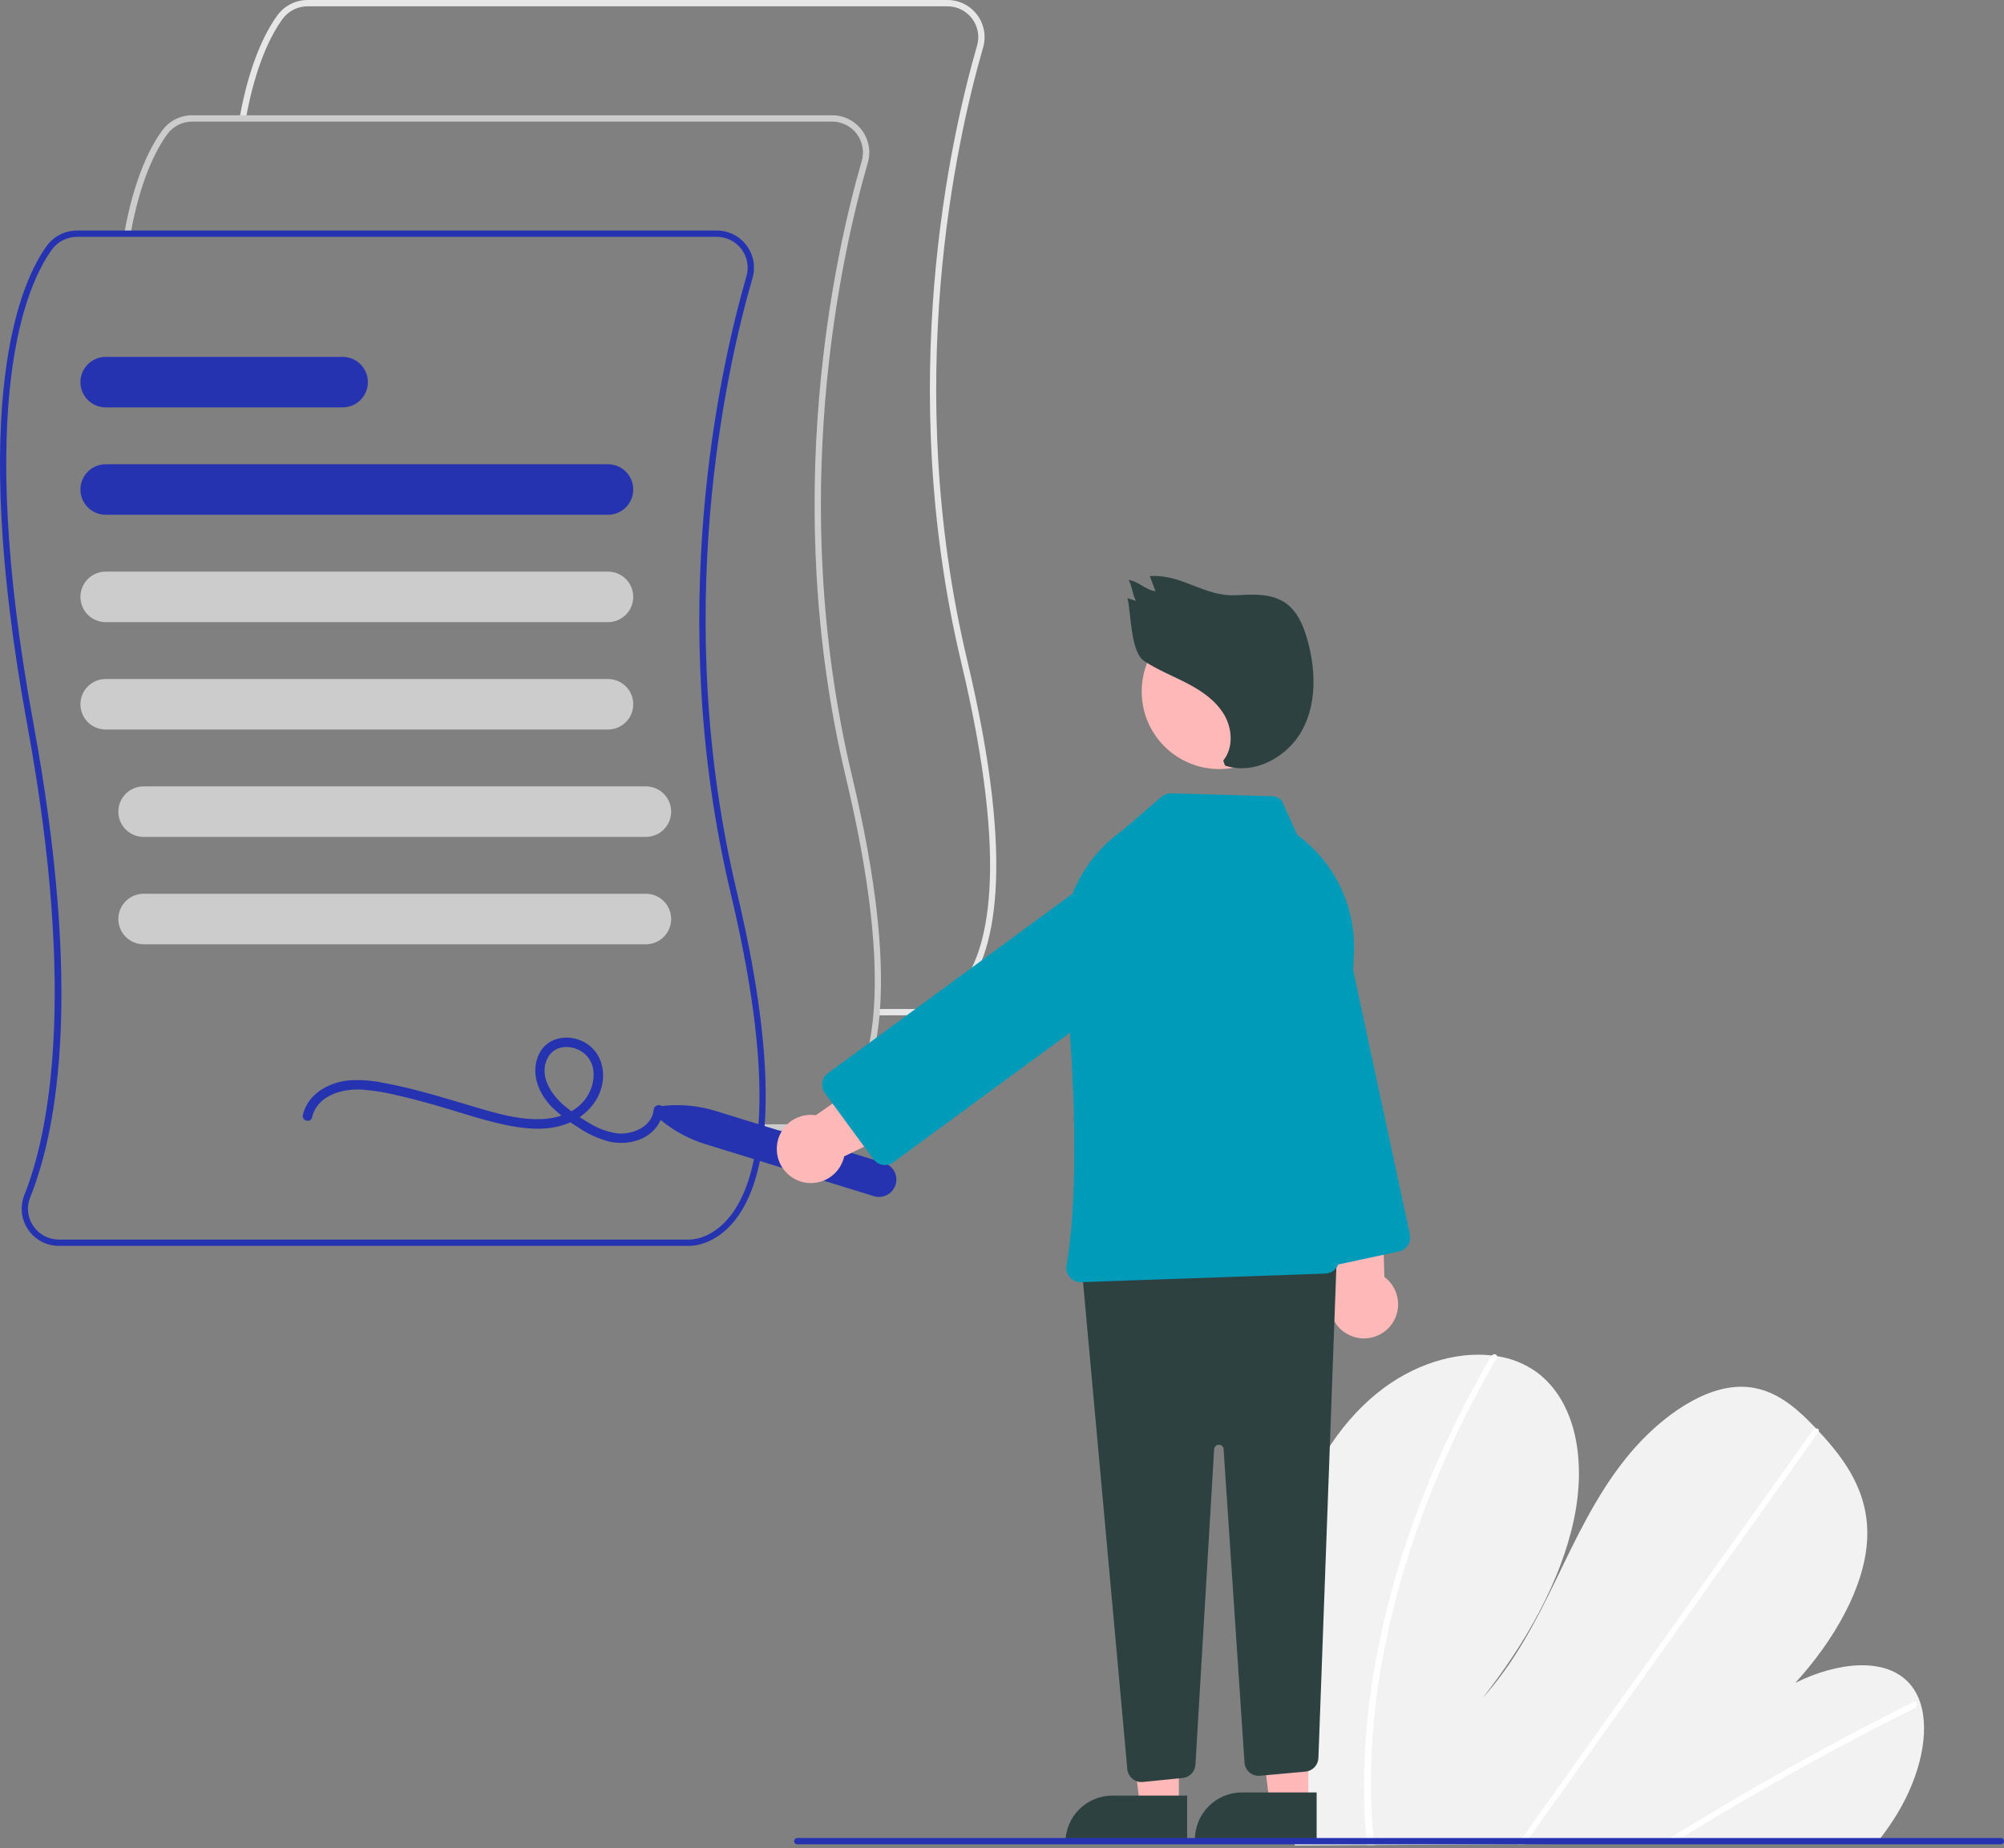 <svg width="400" height="369" viewBox="0 0 400 369" fill="none" xmlns="http://www.w3.org/2000/svg">
<rect x="0" y="0" width="400" height="369" fill="#808080" stroke="none"/>
<g clip-path="url(#clip0_12_392)">
<path d="M183.67 202.717C183.598 202.717 183.553 202.715 183.537 202.714L174.985 202.715V201.454H183.568C183.767 201.461 187.822 201.575 191.558 197.042C197.125 190.286 201.697 173.562 191.861 132.252C178.636 76.705 189.666 27.632 195.023 9.112C195.287 8.196 195.334 7.231 195.161 6.293C194.987 5.356 194.599 4.471 194.025 3.71C193.451 2.948 192.708 2.33 191.854 1.905C191.001 1.481 190.06 1.26 189.106 1.261H61.377C60.406 1.262 59.449 1.493 58.583 1.933C57.718 2.374 56.968 3.012 56.396 3.796C54.127 6.918 51.013 12.914 49.064 23.756L47.823 23.533C49.814 12.455 53.029 6.283 55.376 3.055C56.065 2.11 56.968 1.341 58.011 0.81C59.053 0.279 60.207 0.002 61.377 3.43136e-06H189.107C190.256 -0.001 191.389 0.265 192.418 0.777C193.446 1.29 194.341 2.034 195.033 2.952C195.724 3.87 196.192 4.936 196.401 6.066C196.61 7.196 196.553 8.358 196.234 9.463C190.906 27.887 179.932 76.704 193.088 131.96C203.062 173.851 198.267 190.938 192.489 197.895C188.677 202.484 184.478 202.717 183.67 202.717Z" fill="#E6E6E6"/>
<path d="M160.655 225.731C160.584 225.731 160.539 225.729 160.523 225.728L151.97 225.729V224.468H160.554C160.754 224.474 164.808 224.59 168.543 220.057C174.111 213.301 178.683 196.576 168.847 155.266C155.622 99.719 166.652 50.646 172.008 32.127C172.272 31.21 172.32 30.245 172.146 29.308C171.973 28.37 171.584 27.485 171.01 26.724C170.437 25.962 169.694 25.345 168.84 24.92C167.986 24.495 167.046 24.274 166.092 24.275H38.362C37.391 24.277 36.434 24.507 35.569 24.947C34.703 25.388 33.954 26.026 33.381 26.811C31.112 29.932 27.998 35.928 26.05 46.77L24.809 46.547C26.8 35.47 30.015 29.297 32.361 26.069C33.051 25.124 33.954 24.355 34.996 23.824C36.039 23.293 37.192 23.016 38.362 23.014H166.092C167.241 23.013 168.375 23.279 169.403 23.792C170.432 24.304 171.327 25.048 172.018 25.966C172.71 26.884 173.178 27.95 173.387 29.08C173.595 30.21 173.538 31.373 173.22 32.477C167.891 50.901 156.918 99.719 170.074 154.974C180.048 196.865 175.253 213.952 169.475 220.91C165.663 225.499 161.463 225.731 160.655 225.731Z" fill="#CCCCCC"/>
<path d="M137.641 248.745C137.569 248.745 137.525 248.744 137.509 248.743L11.748 248.744C10.537 248.745 9.344 248.45 8.274 247.883C7.204 247.317 6.289 246.497 5.609 245.495C4.929 244.494 4.505 243.34 4.374 242.137C4.243 240.933 4.409 239.715 4.857 238.591C9.42 227.19 15.564 199.839 5.444 144.743C-6.505 79.685 4.193 56.173 9.347 49.084C10.037 48.139 10.94 47.369 11.982 46.839C13.025 46.308 14.178 46.03 15.348 46.029H143.078C144.227 46.028 145.36 46.294 146.389 46.806C147.417 47.318 148.313 48.063 149.004 48.98C149.695 49.898 150.164 50.964 150.372 52.094C150.581 53.224 150.524 54.387 150.206 55.491C144.877 73.915 133.903 122.733 147.06 177.989C157.034 219.879 152.239 236.966 146.46 243.924C142.649 248.513 138.449 248.745 137.641 248.745ZM15.348 47.29C14.377 47.291 13.42 47.521 12.554 47.962C11.689 48.402 10.94 49.041 10.367 49.825C5.309 56.783 -5.176 79.938 6.685 144.515C16.352 197.148 11.663 224.98 6.028 239.059C5.648 239.988 5.505 240.997 5.613 241.995C5.721 242.993 6.075 243.948 6.644 244.775C7.208 245.609 7.968 246.293 8.858 246.765C9.748 247.237 10.74 247.483 11.748 247.483H137.54C137.738 247.492 141.793 247.604 145.529 243.071C151.096 236.315 155.668 219.59 145.833 178.28C132.607 122.733 143.638 73.661 148.994 55.141C149.258 54.225 149.305 53.26 149.132 52.322C148.959 51.384 148.57 50.5 147.996 49.738C147.422 48.977 146.679 48.359 145.826 47.934C144.972 47.509 144.031 47.289 143.078 47.29H15.348Z" fill="#2533B0"/>
<path d="M121.352 102.776H21.098C19.76 102.776 18.477 102.245 17.531 101.299C16.585 100.353 16.054 99.07 16.054 97.732C16.054 96.394 16.585 95.111 17.531 94.165C18.477 93.219 19.76 92.688 21.098 92.688H121.352C122.69 92.688 123.973 93.219 124.919 94.165C125.865 95.111 126.397 96.394 126.397 97.732C126.397 99.07 125.865 100.353 124.919 101.299C123.973 102.245 122.69 102.776 121.352 102.776Z" fill="#2533B0"/>
<path d="M121.352 124.214H21.098C19.76 124.214 18.477 123.683 17.531 122.737C16.585 121.791 16.054 120.508 16.054 119.17C16.054 117.832 16.585 116.549 17.531 115.603C18.477 114.657 19.76 114.126 21.098 114.126H121.352C122.69 114.126 123.973 114.657 124.919 115.603C125.865 116.549 126.397 117.832 126.397 119.17C126.397 120.508 125.865 121.791 124.919 122.737C123.973 123.683 122.69 124.214 121.352 124.214Z" fill="#CCCCCC"/>
<path d="M121.352 145.652H21.098C19.76 145.652 18.477 145.121 17.531 144.175C16.585 143.229 16.054 141.946 16.054 140.608C16.054 139.27 16.585 137.987 17.531 137.041C18.477 136.095 19.76 135.564 21.098 135.564H121.352C122.69 135.564 123.973 136.095 124.919 137.041C125.865 137.987 126.397 139.27 126.397 140.608C126.397 141.946 125.865 143.229 124.919 144.175C123.973 145.121 122.69 145.652 121.352 145.652Z" fill="#CCCCCC"/>
<path d="M128.919 167.09H28.665C27.327 167.09 26.044 166.559 25.098 165.613C24.152 164.667 23.62 163.384 23.62 162.046C23.62 160.708 24.152 159.425 25.098 158.479C26.044 157.533 27.327 157.002 28.665 157.002H128.919C130.256 157.002 131.54 157.533 132.485 158.479C133.431 159.425 133.963 160.708 133.963 162.046C133.963 163.384 133.431 164.667 132.485 165.613C131.54 166.559 130.256 167.09 128.919 167.09Z" fill="#CCCCCC"/>
<path d="M128.919 188.528H28.665C27.327 188.528 26.044 187.997 25.098 187.051C24.152 186.105 23.62 184.822 23.62 183.484C23.62 182.146 24.152 180.863 25.098 179.917C26.044 178.971 27.327 178.44 28.665 178.44H128.919C130.256 178.44 131.54 178.971 132.485 179.917C133.431 180.863 133.963 182.146 133.963 183.484C133.963 184.822 133.431 186.105 132.485 187.051C131.54 187.997 130.256 188.528 128.919 188.528Z" fill="#CCCCCC"/>
<path d="M68.388 81.338H21.098C19.76 81.338 18.477 80.807 17.531 79.861C16.585 78.915 16.054 77.632 16.054 76.294C16.054 74.956 16.585 73.673 17.531 72.727C18.477 71.781 19.76 71.25 21.098 71.25H68.388C69.726 71.25 71.009 71.781 71.955 72.727C72.901 73.673 73.432 74.956 73.432 76.294C73.432 77.632 72.901 78.915 71.955 79.861C71.009 80.807 69.726 81.338 68.388 81.338Z" fill="#2533B0"/>
<path d="M62.282 223.095C63.299 218.785 68.081 217.373 71.991 217.531C74.461 217.698 76.911 218.085 79.312 218.689C81.824 219.251 84.311 219.917 86.787 220.623C91.326 221.917 95.817 223.482 100.431 224.494C104.272 225.337 108.446 225.831 112.276 224.668C115.958 223.55 119.082 220.805 120.083 217.01C121.028 213.434 119.731 209.524 116.266 207.89C113.106 206.4 109.114 207.158 107.548 210.528C105.782 214.328 107.547 218.472 110.343 221.222C111.932 222.714 113.673 224.036 115.537 225.167C117.429 226.456 119.535 227.4 121.757 227.953C125.404 228.732 129.749 227.584 131.63 224.099C132.048 223.31 132.3 222.444 132.369 221.554C132.481 220.342 130.588 220.349 130.478 221.554C130.159 225.024 126.095 226.649 123.056 226.268C121.005 225.928 119.046 225.168 117.302 224.035C115.62 223.054 114.025 221.929 112.537 220.672C109.959 218.442 107.543 214.771 109.274 211.29C110.684 208.456 114.358 208.485 116.593 210.312C119.3 212.526 118.817 216.544 117.032 219.172C115.055 222.083 111.473 223.303 108.095 223.435C104.424 223.578 100.785 222.736 97.277 221.739C92.918 220.502 88.603 219.117 84.224 217.951C81.737 217.29 79.232 216.693 76.701 216.228C74.307 215.701 71.849 215.531 69.406 215.723C65.459 216.179 61.429 218.477 60.458 222.592C60.178 223.776 62.002 224.281 62.282 223.095L62.282 223.095Z" fill="#2533B0"/>
<path d="M255.539 330.045C255.648 342.46 256.557 354.856 258.261 367.154C258.321 367.586 258.386 368.018 258.446 368.45L374.717 367.8C375.058 367.371 375.394 366.937 375.72 366.498C376.805 365.044 377.823 363.549 378.757 362.002C383.246 354.551 385.301 345.828 383.242 339.809L383.205 339.715C382.76 338.397 382.06 337.18 381.143 336.133C376.448 330.848 366.954 331.729 358.339 335.995C366.066 327.537 372.219 316.863 372.687 307.336C373.145 298.043 368.286 291.404 363.016 285.763C362.843 285.576 362.67 285.395 362.497 285.214C362.413 285.12 362.324 285.032 362.24 284.939C358.128 280.64 353.334 276.402 346.395 276.914C338.785 277.478 330.348 283.852 324.432 291.28C318.516 298.702 314.585 307.135 310.6 315.364C306.61 323.588 302.293 332.023 295.891 339.052C304.562 328.083 311.554 315.603 314.137 303.466C316.72 291.328 314.447 279.671 306.718 273.954C304.372 272.272 301.657 271.177 298.8 270.759C298.467 270.704 298.128 270.659 297.784 270.619C290.629 269.805 282.087 272.279 274.819 278.194C266.815 284.707 261.266 294.361 258.505 303.527C255.744 312.692 255.45 321.515 255.539 330.045Z" fill="#F2F2F2"/>
<path d="M331.61 368.041L333.833 368.029C334.539 367.587 335.249 367.151 335.961 366.72C336.402 366.442 336.849 366.173 337.295 365.9C344.67 361.396 352.091 357.076 359.558 352.939C367.018 348.799 374.516 344.85 382.051 341.091C382.251 341.004 382.414 340.85 382.512 340.655C382.61 340.461 382.636 340.238 382.587 340.026C382.579 339.998 382.566 339.972 382.55 339.948C382.445 339.751 382.21 339.669 381.867 339.837C380.943 340.301 380.013 340.764 379.089 341.238C371.533 345.061 364.01 349.074 356.519 353.279C349.033 357.482 341.59 361.87 334.189 366.443C334.034 366.538 333.878 366.638 333.722 366.733C333.016 367.169 332.316 367.605 331.61 368.041Z" fill="white"/>
<path d="M302.943 368.201L304.318 368.193C304.628 367.759 304.933 367.326 305.243 366.892C312.528 356.675 319.812 346.459 327.094 336.243C339.02 319.517 350.942 302.791 362.861 286.066C362.931 285.976 362.984 285.873 363.015 285.763C363.117 285.392 362.845 285.175 362.497 285.214C362.35 285.235 362.209 285.287 362.084 285.366C361.958 285.446 361.852 285.552 361.77 285.676C355.084 295.056 348.4 304.432 341.717 313.805C329.853 330.447 317.991 347.087 306.131 363.726C305.377 364.782 304.622 365.843 303.868 366.899C303.558 367.333 303.248 367.767 302.943 368.201Z" fill="white"/>
<path d="M272.314 360.217C272.384 362.534 272.538 364.814 272.738 367.073C272.777 367.505 272.816 367.937 272.855 368.369L274.297 368.361C274.253 367.929 274.209 367.497 274.17 367.065C273.865 363.802 273.649 360.501 273.62 357.111C273.581 347.713 274.497 338.335 276.353 329.121C278.326 319.201 281.159 309.471 284.82 300.041C288.662 290.097 293.295 280.476 298.673 271.27C298.774 271.12 298.819 270.939 298.8 270.759C298.741 270.348 298.193 270.226 297.784 270.619C297.703 270.696 297.633 270.784 297.577 270.881C296.912 272.025 296.258 273.172 295.617 274.323C290.438 283.58 286.004 293.234 282.359 303.195C278.887 312.655 276.246 322.4 274.465 332.319C272.798 341.52 272.077 350.869 272.314 360.217Z" fill="white"/>
<path d="M131.784 223.543C131.544 223.344 131.37 223.079 131.281 222.78C131.193 222.482 131.194 222.164 131.286 221.867C131.378 221.569 131.556 221.306 131.797 221.11C132.039 220.913 132.333 220.792 132.642 220.763C136.082 220.431 139.552 220.787 142.852 221.809L176.469 232.191C176.905 232.326 177.309 232.545 177.659 232.835C178.01 233.126 178.3 233.483 178.513 233.886C178.725 234.288 178.857 234.729 178.899 235.182C178.941 235.636 178.894 236.093 178.76 236.528C178.625 236.963 178.406 237.368 178.116 237.718C177.825 238.069 177.468 238.359 177.065 238.572C176.663 238.784 176.222 238.915 175.769 238.958C175.315 239 174.858 238.953 174.423 238.818L140.806 228.436C137.504 227.42 134.437 225.757 131.784 223.543Z" fill="#2533B0"/>
<path d="M269.584 266.671C268.671 266.288 267.853 265.71 267.187 264.976C266.522 264.243 266.025 263.372 265.733 262.426C265.44 261.48 265.358 260.482 265.494 259.501C265.629 258.52 265.977 257.58 266.515 256.749L260.752 226.615L275.438 225.47L276.325 254.945C277.662 255.94 278.588 257.392 278.927 259.024C279.266 260.657 278.994 262.357 278.163 263.802C277.332 265.248 276 266.338 274.419 266.867C272.837 267.396 271.117 267.326 269.584 266.671Z" fill="#FFB8B8"/>
<path d="M259.846 251.119L244.888 181.456C244.274 178.595 244.821 175.607 246.41 173.15C247.999 170.692 250.499 168.966 253.36 168.352C256.221 167.738 259.21 168.285 261.667 169.874C264.125 171.463 265.85 173.963 266.465 176.824L281.423 246.486C281.58 247.222 281.439 247.99 281.03 248.621C280.622 249.253 279.98 249.697 279.244 249.856L263.216 253.297C262.852 253.376 262.475 253.382 262.109 253.315C261.742 253.247 261.393 253.109 261.08 252.906C260.767 252.704 260.497 252.442 260.285 252.135C260.073 251.829 259.924 251.483 259.846 251.119Z" fill="url(#paint0_linear_12_392)"/>
<path d="M235.295 360.703H227.565L223.887 330.887L235.297 330.887L235.295 360.703Z" fill="#FFB8B8"/>
<path d="M222.043 358.494H236.951V367.881H212.657C212.657 366.648 212.899 365.428 213.371 364.289C213.843 363.15 214.534 362.115 215.406 361.244C216.277 360.372 217.312 359.681 218.451 359.209C219.59 358.737 220.811 358.494 222.043 358.494Z" fill="#2E4141"/>
<path d="M261.146 360.073H253.417L249.739 330.256L261.148 330.257L261.146 360.073Z" fill="#FFB8B8"/>
<path d="M247.895 357.864H262.803V367.25H238.508C238.508 366.018 238.751 364.797 239.223 363.658C239.695 362.519 240.386 361.485 241.258 360.613C242.129 359.741 243.164 359.05 244.303 358.578C245.442 358.107 246.662 357.864 247.895 357.864Z" fill="#2E4141"/>
<path d="M226.033 355.141C225.743 354.904 225.504 354.61 225.329 354.279C225.154 353.947 225.047 353.584 225.014 353.21L216.027 254.357C215.993 253.973 216.036 253.586 216.156 253.22C216.275 252.853 216.468 252.515 216.723 252.226C216.977 251.937 217.288 251.702 217.636 251.537C217.984 251.371 218.362 251.279 218.747 251.264L263.817 249.574C264.207 249.559 264.596 249.626 264.959 249.768C265.323 249.911 265.653 250.127 265.929 250.403C266.205 250.678 266.421 251.008 266.564 251.372C266.707 251.735 266.773 252.124 266.759 252.514L263.156 350.988C263.13 351.677 262.854 352.333 262.379 352.834C261.905 353.335 261.264 353.646 260.578 353.709L251.49 354.536C251.113 354.57 250.733 354.528 250.373 354.414C250.012 354.299 249.678 354.113 249.39 353.868C249.103 353.622 248.867 353.321 248.697 352.983C248.527 352.645 248.427 352.276 248.402 351.898L244.231 289.339C244.228 289.219 244.201 289.101 244.152 288.991C244.103 288.881 244.033 288.782 243.945 288.7C243.857 288.618 243.754 288.554 243.641 288.512C243.528 288.471 243.408 288.452 243.288 288.457H243.284C243.164 288.452 243.043 288.472 242.931 288.514C242.818 288.556 242.714 288.621 242.627 288.704C242.539 288.787 242.469 288.886 242.42 288.997C242.371 289.107 242.345 289.226 242.343 289.347L238.611 352.328C238.574 353.002 238.296 353.64 237.828 354.128C237.36 354.615 236.733 354.918 236.061 354.983L228.122 355.777C227.749 355.815 227.372 355.779 227.014 355.67C226.655 355.561 226.322 355.381 226.033 355.141H226.033Z" fill="#2E4141"/>
<path d="M243.37 153.549C251.923 153.549 258.856 146.615 258.856 138.062C258.856 129.509 251.923 122.576 243.37 122.576C234.817 122.576 227.883 129.509 227.883 138.062C227.883 146.615 234.817 153.549 243.37 153.549Z" fill="#FFB8B8"/>
<path d="M213.547 255.026C213.271 254.713 213.069 254.342 212.954 253.941C212.839 253.54 212.815 253.118 212.883 252.706C215.742 235.328 214.131 209.784 212.275 191.414C211.791 186.542 212.599 181.627 214.619 177.166C216.638 172.705 219.797 168.855 223.777 166.003L231.865 159.071C232.402 158.615 233.088 158.373 233.793 158.389L253.885 158.963C254.61 158.982 255.299 159.28 255.81 159.793L258.915 166.669L258.947 166.692C262.647 169.412 265.615 173.006 267.586 177.153C269.558 181.3 270.47 185.871 270.243 190.457L267.286 251.578C267.248 252.289 266.946 252.96 266.439 253.459C265.931 253.959 265.256 254.25 264.545 254.277L215.775 255.991C215.743 255.991 215.712 255.992 215.681 255.992C215.277 255.993 214.877 255.907 214.509 255.74C214.141 255.573 213.813 255.33 213.547 255.026Z" fill="url(#paint1_linear_12_392)"/>
<path d="M155.049 229.52C155.025 228.53 155.218 227.547 155.615 226.64C156.011 225.733 156.602 224.923 157.346 224.269C158.089 223.615 158.967 223.132 159.917 222.853C160.868 222.575 161.867 222.509 162.846 222.659L187.982 205.068L195.038 217.999L168.507 230.871C168.146 232.499 167.201 233.938 165.85 234.915C164.499 235.892 162.837 236.34 161.178 236.173C159.519 236.007 157.979 235.238 156.849 234.011C155.72 232.785 155.079 231.187 155.049 229.52L155.049 229.52Z" fill="#FFB8B8"/>
<path d="M176.202 232.578C175.834 232.522 175.48 232.394 175.161 232.201C174.842 232.008 174.565 231.753 174.345 231.452L164.645 218.236C164.201 217.629 164.015 216.871 164.129 216.127C164.243 215.384 164.647 214.716 165.253 214.27L222.691 172.111C225.05 170.379 228.001 169.655 230.894 170.099C232.326 170.319 233.701 170.819 234.94 171.57C236.179 172.321 237.258 173.309 238.116 174.477C238.973 175.645 239.592 176.971 239.937 178.378C240.282 179.785 240.347 181.247 240.127 182.679C239.907 184.112 239.408 185.487 238.657 186.726C237.906 187.965 236.918 189.044 235.749 189.901L178.312 232.061C177.827 232.418 177.241 232.611 176.639 232.611C176.493 232.611 176.347 232.6 176.202 232.578Z" fill="url(#paint2_linear_12_392)"/>
<path d="M244.163 151.848C246.216 149.33 245.991 145.495 244.343 142.694C242.695 139.894 239.897 137.965 237.018 136.459C234.138 134.953 231.08 133.768 228.37 131.974C225.661 130.181 225.779 122.587 225.057 119.419L226.778 119.992C226.117 119.146 225.905 116.646 225.243 115.8C227.188 115.992 228.683 117.838 230.627 118.03L229.505 115.019C236.173 114.608 240.318 119.241 246.985 118.83C250.289 118.626 253.876 118.497 256.592 120.389C258.952 122.033 260.147 124.879 260.931 127.646C262.614 133.588 262.875 140.243 259.968 145.692C257.061 151.14 250.361 154.811 244.508 152.844L244.163 151.848Z" fill="#2E4141"/>
<path d="M159.138 368.229H399.37C399.537 368.229 399.697 368.163 399.815 368.045C399.934 367.926 400 367.766 400 367.599C400 367.432 399.934 367.271 399.815 367.153C399.697 367.035 399.537 366.968 399.37 366.968H159.138C158.971 366.968 158.81 367.035 158.692 367.153C158.574 367.271 158.507 367.432 158.507 367.599C158.507 367.766 158.574 367.926 158.692 368.045C158.81 368.163 158.971 368.229 159.138 368.229Z" fill="#2533B0"/>
</g>
<defs>
<linearGradient id="paint0_linear_12_392" x1="263.064" y1="168.106" x2="263.064" y2="253.361" gradientUnits="userSpaceOnUse">
<stop stop-color="#009BB9"/>
<stop offset="1" stop-color="#009BB9"/>
</linearGradient>
<linearGradient id="paint1_linear_12_392" x1="241.208" y1="158.388" x2="241.208" y2="255.992" gradientUnits="userSpaceOnUse">
<stop stop-color="#009BB9"/>
<stop offset="1" stop-color="#009BB9"/>
</linearGradient>
<linearGradient id="paint2_linear_12_392" x1="202.176" y1="169.972" x2="202.176" y2="232.611" gradientUnits="userSpaceOnUse">
<stop stop-color="#009BB9"/>
<stop offset="1" stop-color="#009BB9"/>
</linearGradient>
<clipPath id="clip0_12_392">
<rect width="400" height="368.45" fill="white"/>
</clipPath>
</defs>
</svg>
